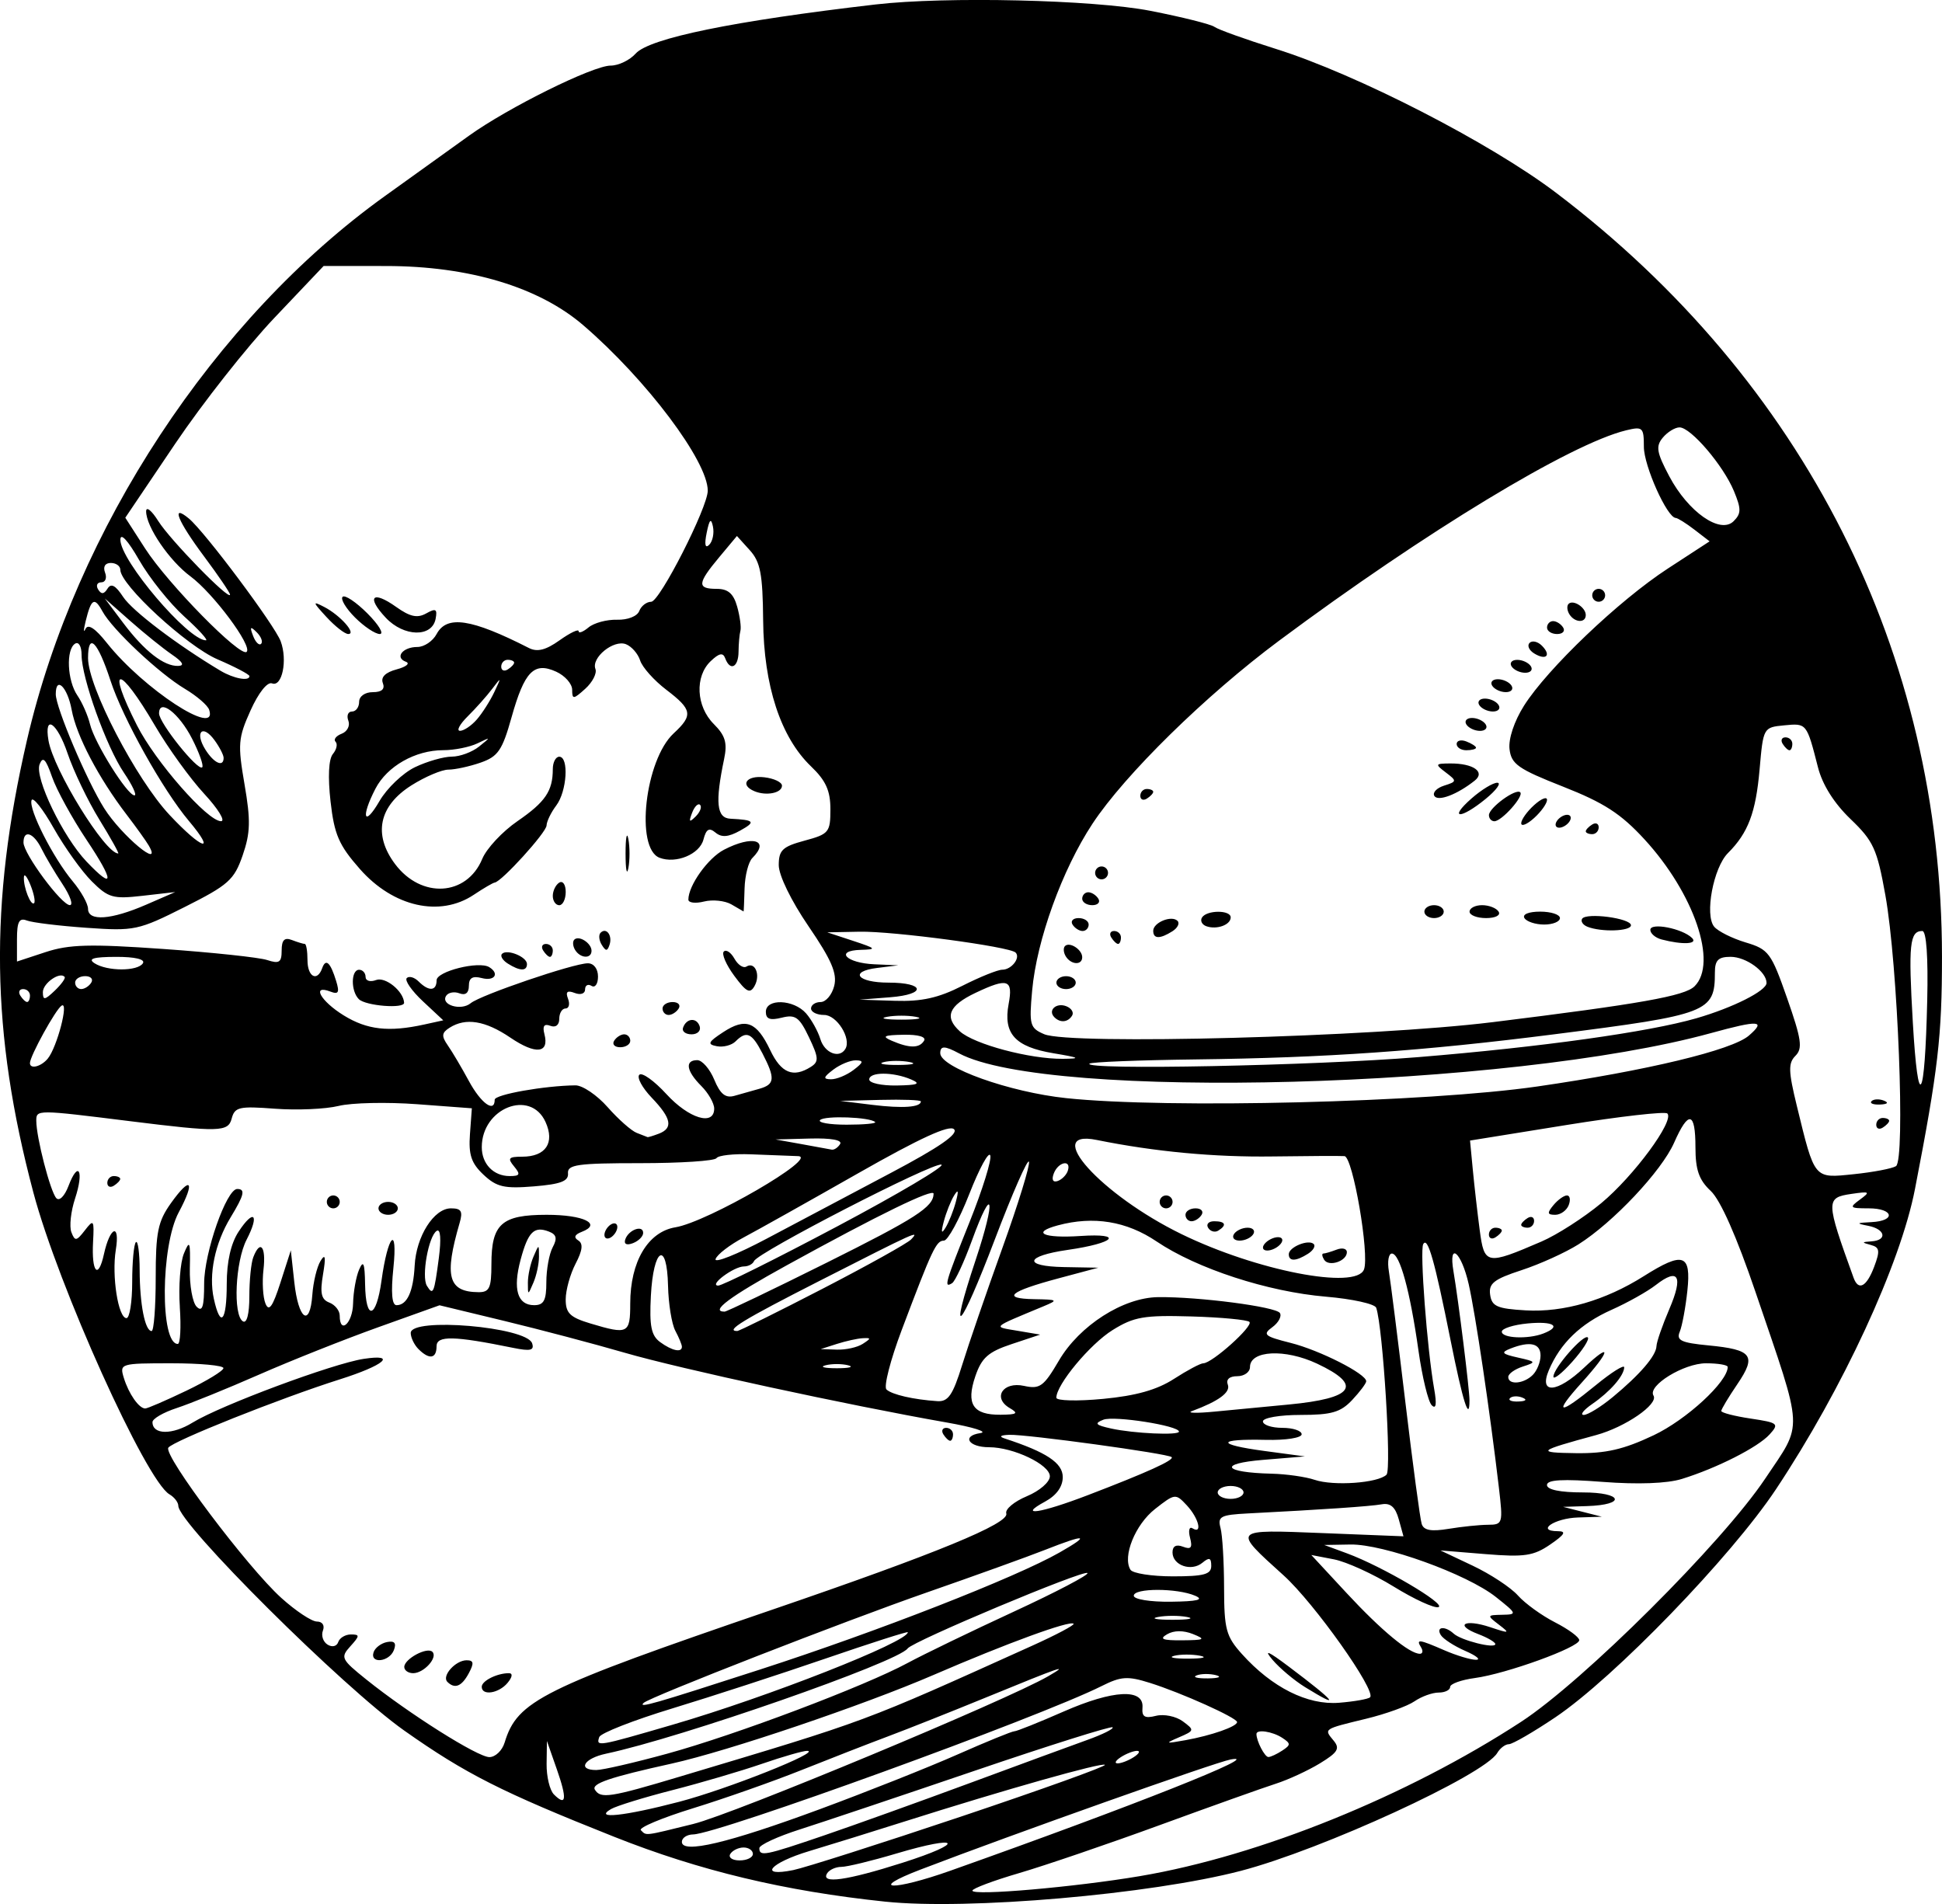 <?xml version="1.0" encoding="UTF-8"?>
<svg version="1.1" viewBox="0 0 300.81 294.92" xmlns="http://www.w3.org/2000/svg">
<g transform="translate(-560.29 -431.62)">
<path d="m697.41 726.17c-15.583-1.634-28.744-4.783-42-10.051-17.406-6.916-23.01-9.752-32.5-16.445-9.489-6.692-35-32.068-35-34.815 0-0.538-0.616-1.337-1.369-1.777-3.645-2.129-17.235-32.269-21.083-46.758-6.571-24.743-6.854-44.648-0.994-70.042 7.543-32.687 29.021-65.339 55.446-84.292 4.675-3.353 10.525-7.552 13-9.332 6.059-4.357 19.226-10.876 21.966-10.876 1.218 0 2.961-0.837 3.874-1.859 2.131-2.386 15.17-5.056 37.16-7.61 10.885-1.264 33.767-0.735 42.568 0.984 4.912 0.96 9.382 2.079 9.932 2.487 0.55 0.408 4.825 1.942 9.5 3.409 12.541 3.934 33.176 14.528 43.411 22.287 38.477 29.171 59.757 71.287 59.777 118.3 0 12.348-0.593 17.499-4.181 36-2.259 11.647-11.191 30.944-21.525 46.5-6.964 10.483-25.084 29.216-34.177 35.333-3.407 2.292-6.647 4.168-7.2 4.168-0.553 0-1.365 0.611-1.805 1.359-2.016 3.425-27.159 14.985-39.711 18.258-14.017 3.655-42.338 6.107-55.088 4.771zm39.5-3.963c18.505-3.129 41.35-12.381 59-23.895 9.642-6.29 31.174-27.742 37.803-37.662 5.927-8.87 6.036-6.753-1.487-28.867-2.937-8.634-5.444-14.294-6.954-15.702-1.813-1.691-2.362-3.258-2.362-6.75 0-5.556-1.069-5.786-3.307-0.713-1.934 4.384-9.416 12.334-14.814 15.742-2.015 1.272-5.985 3.072-8.823 4-4.275 1.398-5.108 2.051-4.858 3.806 0.257 1.801 1.083 2.163 5.519 2.419 5.848 0.338 12.321-1.537 18.266-5.29 6.131-3.87 7.373-3.459 6.766 2.239-0.278 2.612-0.811 5.478-1.183 6.367-0.559 1.336 0.212 1.703 4.438 2.109 6.815 0.655 7.499 1.571 4.484 6.008-1.368 2.013-2.487 3.881-2.487 4.152 0 0.27 2.046 0.799 4.546 1.173 4.272 0.641 4.449 0.788 2.944 2.452-1.804 1.994-8.178 5.228-13.606 6.904-2.278 0.704-6.81 0.871-12.25 0.453-6.215-0.478-8.634-0.342-8.634 0.484 0 0.726 2.043 1.147 5.559 1.147 6.199 0 6.773 1.921 0.632 2.118l-3.691 0.118 6 1.527-3.691 0.118c-3.661 0.117-6.589 2.112-3.118 2.125 1.363 5e-3 1.069 0.514-1.191 2.064-2.574 1.765-3.993 1.976-10 1.487l-7-0.571 5 2.365c2.75 1.301 5.9 3.377 7 4.613s3.688 3.109 5.75 4.162c2.062 1.053 3.75 2.295 3.75 2.76 0 1.112-11.308 5.211-16.18 5.865-2.101 0.282-3.82 0.903-3.82 1.381 0 0.478-0.8 0.868-1.778 0.868s-2.665 0.612-3.75 1.359-4.447 1.96-7.473 2.694c-6.683 1.622-6.575 1.549-5.053 3.383 1.024 1.233 0.667 1.829-2.107 3.523-1.837 1.121-4.915 2.543-6.84 3.159-1.925 0.616-10.025 3.505-18 6.42s-17.762 6.255-21.75 7.423c-3.987 1.168-7.25 2.392-7.25 2.719 0 0.836 15.844-0.539 26-2.256zm-29.346-0.852c28.269-10.026 48.932-18.228 43.346-17.205-2.349 0.43-33.677 11.551-48 17.039-8.389 3.214-4.347 3.359 4.654 0.167zm-7.456-1.216c9.87-3.144 8.997-4.392-0.991-1.417-3.808 1.134-7.635 2.062-8.506 2.062-0.871 0-1.861 0.45-2.201 1-1.046 1.692 3.019 1.12 11.698-1.645zm9.018-7.137c12.494-4.191 22.535-7.801 22.314-8.022-0.419-0.419-15.517 3.85-31.03 8.774-4.95 1.571-11.588 3.632-14.75 4.58-6.113 1.833-8.008 4.067-2.5 2.949 1.788-0.363 13.472-4.089 25.966-8.28zm-32.216 5.781c0-0.55-0.648-1-1.441-1-0.793 0-1.719 0.45-2.059 1-0.34 0.55 0.309 1 1.441 1s2.059-0.45 2.059-1zm11.062-2.882c4.641-1.585 14.738-5.212 22.438-8.06s15.94-5.874 18.311-6.724c2.371-0.85 4.128-1.728 3.905-1.951-0.223-0.223-9.813 2.798-21.311 6.713s-23.718 8.015-27.155 9.112c-3.438 1.097-6.25 2.398-6.25 2.893 0 1.333 0.838 1.168 10.062-1.983zm-0.747-4.032c7.252-2.678 16.857-6.493 21.346-8.478 4.489-1.984 8.464-3.608 8.832-3.608 0.369 0 3.809-1.377 7.644-3.061 7.679-3.37 12.458-3.607 12.208-0.605-0.119 1.425 0.347 1.708 2.088 1.272 1.233-0.309 3.102 0.072 4.153 0.847 1.847 1.362 1.827 1.446-0.588 2.483-2.23 0.958-2.122 1.006 1 0.442 4.057-0.733 8-2.116 8-2.806 0-0.659-8.636-4.54-13.5-6.067-3.465-1.087-4.468-1.021-7.5 0.5-9.603 4.816-59.434 22.913-63.25 22.969-0.963 0.014-1.75 0.534-1.75 1.154 0 1.883 7.139 0.194 21.316-5.042zm-19.521 2.26c6.178-1.525 48.509-19.143 54.919-22.857 3.444-1.996 2.259-1.591-9.713 3.316-5.225 2.142-11.975 4.822-15 5.956-3.025 1.134-9.1 3.5-13.5 5.258s-11.946 4.414-16.77 5.903c-4.823 1.489-8.461 3.016-8.083 3.394 0.887 0.887 0.394 0.945 8.148-0.968zm-2.233-3.42c7.456-1.949 22.236-7.829 19.845-7.895-0.601-0.017-3.751 0.887-7 2.007s-9.499 2.957-13.89 4.081c-4.391 1.124-8.666 2.443-9.5 2.932-2.737 1.604 2.063 1.092 10.545-1.125zm-18.944-5.079-1.522-4.346-0.048 3.55c-0.026 1.952 0.485 4.082 1.136 4.733 1.92 1.92 2.056 0.692 0.435-3.937zm19.003 1.194c29.565-8.857 28.06-8.298 54.642-20.296 3.72-1.679 6.606-3.209 6.414-3.401-0.556-0.556-10.302 3.005-21.677 7.921-10.854 4.691-31.936 11.828-40.571 13.736-9.581 2.117-12.483 3.103-11.9 4.046 0.888 1.437 2.346 1.213 13.092-2.006zm-1.889-3.572c10.55-2.892 30.563-10.442 37.248-14.053 2.486-1.342 9.876-4.916 16.423-7.941 6.547-3.025 11.685-5.719 11.418-5.986-0.552-0.552-27.037 10.559-27.849 11.682-1.538 2.127-35.082 13.829-46.722 16.299-3.42 0.726-4.49 2.531-1.5 2.53 0.963-4e-4 5.904-1.139 10.982-2.531zm72.268 0.532c0.825-0.533 1.05-0.969 0.5-0.969s-1.675 0.436-2.5 0.969-1.05 0.969-0.5 0.969 1.675-0.436 2.5-0.969zm-97.455-2.25c1.961-6.491 5.73-8.363 41.455-20.588 25.424-8.7 36.766-13.364 36.252-14.904-0.215-0.645 1.215-1.844 3.178-2.664 1.986-0.83 3.569-2.202 3.569-3.093 0-1.802-5.641-4.5-9.409-4.5-3.213 0-4.302-1.757-1.356-2.188 1.246-0.182-1.11-0.924-5.235-1.648-15.225-2.672-41.343-8.328-49.795-10.783-4.788-1.391-13.213-3.617-18.722-4.948l-10.017-2.42-9.483 3.396c-5.216 1.868-13.533 5.174-18.483 7.348-4.95 2.174-10.688 4.502-12.75 5.175-2.062 0.673-3.75 1.652-3.75 2.177 0 1.979 3.068 2.013 6.225 0.068 4.327-2.665 21.729-9.144 26.503-9.866 5.274-0.798 3.165 1.003-3.728 3.183-9.152 2.895-25.93 9.584-26.548 10.584-0.756 1.224 12.262 18.528 17.497 23.257 2.231 2.016 4.716 3.665 5.522 3.665 0.845 0 1.238 0.592 0.929 1.399-0.295 0.769 0.03 1.749 0.722 2.177 0.716 0.442 1.428 0.27 1.651-0.399 0.216-0.647 1.1-1.177 1.964-1.177 1.398 0 1.388 0.203-0.085 1.831-1.565 1.729-1.428 2.015 2.44 5.123 6.627 5.325 17.272 12.041 19.09 12.044 0.925 1e-3 1.988-1.01 2.362-2.248zm-3.545-8.643c0-0.921 2.367-2.107 4.204-2.107 0.63 0 0.55 0.592-0.204 1.5-1.359 1.637-4 2.038-4 0.607zm-5.325-0.765c-0.911-0.911 1.259-3.342 2.982-3.342 1.103 0 1.178 0.439 0.342 2-1.102 2.059-2.175 2.492-3.325 1.342zm-6.675-2.307c0-1.25 3.547-3.155 4.36-2.342 0.874 0.874-1.32 3.307-2.982 3.307-0.758 0-1.378-0.434-1.378-0.965zm-4.75-2.285c0.229-0.688 1.165-1.395 2.08-1.573 1.16-0.225 1.481 0.153 1.06 1.25-0.709 1.849-3.752 2.161-3.14 0.323zm88.25-33.75c-0.34-0.55-0.141-1 0.441-1s1.059 0.45 1.059 1-0.198 1-0.441 1-0.719-0.45-1.059-1zm-81.3-13.2c-0.66-0.66-1.2-1.785-1.2-2.5 0-2.477 17.956-0.947 18.803 1.602 0.366 1.102-0.258 1.254-2.919 0.711-9.2-1.879-11.884-1.935-11.884-0.248 0 1.932-1.128 2.108-2.8 0.436zm133.8 62.185c1.333-0.875 1.333-1.094 0-1.969-1.517-0.996-4-1.367-4-0.597 0 1.107 1.288 3.58 1.857 3.567 0.354-8e-3 1.318-0.458 2.143-1zm-94.437-4.003c14.745-4.295 36.437-12.823 36.437-14.325 0-0.167-5.737 1.669-12.75 4.079s-17.684 5.883-23.714 7.717c-6.03 1.834-11.13 3.833-11.333 4.441-0.508 1.523-0.327 1.493 11.361-1.912zm13.641-8.581c18.14-5.872 39.513-14.226 46.295-18.095 4.891-2.79 4.139-2.922-2.265-0.399-2.661 1.049-10.891 4.013-18.287 6.588-12.624 4.393-42.948 16.216-43.865 17.103-0.906 0.876 1.464 0.196 18.121-5.196zm94.398 4.33c0.994-0.994-8.644-14.583-13.378-18.863-8.01-7.242-8.114-7.129 6.042-6.567l12.506 0.497-0.732-2.648c-0.52-1.882-1.283-2.55-2.636-2.308-1.77 0.317-9.183 0.823-20.706 1.413-4.261 0.218-4.741 0.471-4.264 2.246 0.296 1.1 0.544 5.255 0.551 9.234 0.012 6.473 0.303 7.557 2.764 10.297 4.65 5.178 10.159 7.942 15.049 7.549 2.365-0.19 4.526-0.572 4.803-0.849zm-10.103-1.591c-1.65-1.019-3.9-2.911-5-4.203-1.429-1.679-0.714-1.383 2.5 1.035 7.319 5.506 8.303 6.753 2.5 3.169zm-13.769-1.832c-0.973-0.254-2.323-0.237-3 0.037-0.677 0.274 0.119 0.481 1.769 0.461 1.65-0.02 2.204-0.244 1.231-0.498zm-2.493-3.014c-1.244-0.239-3.044-0.23-4 0.02-0.956 0.25 0.062 0.446 2.262 0.435s2.982-0.216 1.738-0.455zm41.132-0.733c-1.722-0.749-3.436-1.857-3.809-2.461-0.807-1.306 0.633-1.471 1.989-0.228 1.15 1.054 6.45 2.388 6.45 1.623 0-0.299-1.187-0.995-2.639-1.547-3.77-1.433-2.122-2.398 1.838-1.077 3.014 1.006 3.132 0.973 1.36-0.384-1.881-1.44-1.865-1.488 0.5-1.533 2.36-0.045 2.328-0.137-0.965-2.75-4.477-3.553-17.416-8.222-22.538-8.133l-4.056 0.07 3.549 1.308c5.432 2.001 15.441 7.888 14.146 8.32-0.632 0.211-3.747-1.217-6.922-3.173-3.175-1.956-7.348-3.859-9.273-4.229l-3.5-0.673 5.475 5.904c5.35 5.769 9.71 9.384 11.334 9.397 0.445 4e-3 0.531-0.443 0.191-0.993-0.82-1.327-0.345-1.267 3.635 0.461 1.851 0.803 4.04 1.461 4.865 1.461s0.091-0.613-1.63-1.362zm-42.208-2.623c-1.474-0.591-2.952-0.579-4 0.033-1.267 0.74-0.712 0.962 2.338 0.937 3.498-0.029 3.707-0.15 1.662-0.97zm-0.912-2.642c-1.238-0.238-3.263-0.238-4.5 0-1.238 0.238-0.225 0.433 2.25 0.433s3.487-0.195 2.25-0.433zm1.25-3.294c-2.804-1.205-9.5-1.205-9.5 0 0 0.559 2.537 0.969 5.75 0.93 4.137-0.051 5.189-0.311 3.75-0.93zm2.5-4.622c0-1.262-0.305-1.369-1.373-0.483-1.709 1.419-4.627 0.404-4.627-1.609 0-0.972 0.57-1.281 1.621-0.878 1.246 0.478 1.499 0.156 1.093-1.394-0.29-1.109-0.119-1.764 0.379-1.456 1.597 0.987 0.969-1.574-0.871-3.549-1.744-1.872-1.836-1.862-4.923 0.554-3.071 2.403-5.081 7.363-3.814 9.413 0.348 0.563 3.307 1.024 6.574 1.024 4.814 0 5.941-0.308 5.941-1.622zm42.865-6.367c2.29-0.011 2.344-0.193 1.689-5.761-1.389-11.802-3.629-26.903-4.674-31.5-1.137-5.003-3.165-6.72-2.362-2 0.782 4.596 2.482 18.291 2.482 19.989 0 3.465-1.028 0.199-2.926-9.291-2.474-12.375-3.544-16.14-4.237-14.908-0.558 0.99 0.596 16.265 1.697 22.46 0.415 2.339 0.289 3.168-0.381 2.5-0.551-0.55-1.479-4.375-2.06-8.5-1.301-9.223-2.885-15-4.115-15-0.51 0-0.72 1.238-0.465 2.75 0.255 1.512 1.403 10.625 2.552 20.25s2.287 18.12 2.53 18.878c0.32 1 1.464 1.209 4.173 0.761 2.053-0.339 4.797-0.622 6.098-0.628zm-62.036-4.566c9.262-3.547 13.485-5.464 13.033-5.916-0.54-0.54-22.452-3.547-25.147-3.451-1.377 0.049-1.647 0.264-0.716 0.568 6.461 2.106 9 3.791 9 5.973 0 1.498-0.971 2.843-2.75 3.808-4.342 2.356-0.728 1.816 6.579-0.983zm24.171-0.445c0-0.55-0.9-1-2-1s-2 0.45-2 1 0.9 1 2 1 2-0.45 2-1zm22.151-2.751c0.804-0.804-0.554-22.773-1.597-25.845-0.205-0.603-3.708-1.378-7.785-1.722-9.016-0.762-19.991-4.341-26.234-8.554-4.656-3.143-9.764-3.977-15.284-2.498-4.202 1.126-2.273 2.036 3.5 1.651 6.78-0.452 5.361 1.093-1.977 2.152-6.643 0.959-6.99 2.547-0.582 2.663l5.309 0.097-6.18 1.653c-7.612 2.037-8.883 3.132-3.737 3.221 3.67 0.063 3.759 0.133 1.417 1.109-8.17 3.405-7.882 3.131-4 3.788l3.5 0.592-4.423 1.471c-3.621 1.204-4.64 2.106-5.619 4.971-1.479 4.328-0.375 6.011 3.915 5.97 2.56-0.025 2.818-0.211 1.419-1.026-2.724-1.588-1.072-4.164 2.21-3.443 2.447 0.537 3.038 0.108 5.4-3.922 3.183-5.431 9.948-9.759 15.358-9.825 6.284-0.076 18.271 1.487 18.873 2.461 0.312 0.505-0.218 1.494-1.179 2.196-1.55 1.134-1.23 1.408 2.843 2.433 4.509 1.135 11.704 4.787 11.704 5.94 0 0.323-0.978 1.628-2.174 2.901-1.79 1.906-3.203 2.314-8 2.314-3.217 0-5.826 0.448-5.826 1 0 0.55 1.35 1 3 1s3 0.448 3 0.995c0 0.556-2.444 0.939-5.534 0.868-7.66-0.177-7.788 0.702-0.249 1.717l6.284 0.845-6.5 0.538c-7.008 0.58-6.149 1.958 1.332 2.137 2.292 0.055 5.293 0.482 6.668 0.949 2.94 0.999 9.847 0.504 11.151-0.8zm41.363-6.096c5.106-2.416 11.486-8.296 11.486-10.587 0-0.312-1.514-0.567-3.365-0.567-3.442 0-9.082 3.467-8.135 5 0.818 1.323-4.363 4.89-8.885 6.118-9.114 2.475-9.387 2.72-3.115 2.802 4.629 0.06 7.374-0.572 12.014-2.767zm-73.514-0.571c0-0.919-10.049-2.5-11.715-1.842-1.447 0.571-1.217 0.829 1.215 1.364 3.494 0.768 10.5 1.087 10.5 0.479zm17-4.196c10.125-0.961 11.525-2.98 4.392-6.333-4.968-2.335-10.392-2.061-10.392 0.525 0 0.781-0.886 1.421-1.969 1.421-1.214 0-1.776 0.503-1.465 1.312 0.455 1.185-1.4 2.551-5.566 4.099-0.825 0.306 0.75 0.34 3.5 0.075 2.75-0.265 7.925-0.76 11.5-1.099zm50.173-1.137c4.24-3.505 6.751-6.431 6.793-7.917 0.018-0.642 0.912-3.216 1.985-5.721 2.194-5.119 1.435-6.482-2.084-3.742-1.302 1.014-4.393 2.747-6.867 3.85-4.794 2.139-7.936 5.168-9.712 9.362-1.585 3.745 1.295 3.531 5.462-0.405 4.364-4.123 4.133-2.661-0.366 2.319-4.497 4.977-3.6 5.133 2.198 0.382 2.43-1.991 4.404-3.229 4.386-2.75-0.048 1.319-2.18 3.764-4.941 5.666-1.36 0.937-1.957 1.704-1.327 1.704 0.63 0 2.643-1.238 4.473-2.75zm-9.173-3.179c0-1.325 4.712-6.689 5.332-6.071 0.276 0.275-0.81 1.97-2.415 3.766-1.605 1.796-2.917 2.833-2.917 2.305zm-211.76 2.18c3.155-1.513 5.743-3.089 5.75-3.502 7e-3 -0.412-3.617-0.75-8.054-0.75-7.904 0-8.053 0.046-7.378 2.25 0.761 2.482 2.344 4.749 3.317 4.752 0.345 8.1e-4 3.209-1.237 6.364-2.75zm120.18-4.002c0.979-3.163 3.782-11.313 6.229-18.111 2.446-6.799 4.299-12.809 4.116-13.357-0.183-0.548-2.566 4.877-5.296 12.055-5.381 14.145-7.292 16.159-2.944 3.102 3.152-9.465 2.674-11.921-0.582-2.99-1.226 3.362-2.614 6.351-3.084 6.642-1.325 0.819-1.104 0.046 2.738-9.553 1.976-4.938 3.405-9.541 3.176-10.23-0.23-0.689-1.693 1.998-3.251 5.971-1.559 3.973-3.328 7.223-3.932 7.223-1.192 0-1.79 1.267-6.551 13.885-1.74 4.612-2.797 8.736-2.349 9.165 0.833 0.798 4.191 1.57 7.882 1.813 1.681 0.111 2.4-0.937 3.848-5.614zm32.813 2.162c2.051-1.327 4.093-2.412 4.538-2.412 1.351 0 7.776-5.761 7.145-6.407-0.324-0.331-4.374-0.713-9-0.848-7.343-0.214-8.892 0.054-12.195 2.107-3.495 2.173-8.717 8.452-8.717 10.481 0 0.478 3.263 0.559 7.25 0.18 5.105-0.485 8.353-1.403 10.979-3.102zm53.959 2.905c-0.722-0.289-1.584-0.253-1.917 0.079-0.332 0.332 0.258 0.569 1.312 0.525 1.165-0.048 1.402-0.285 0.604-0.604zm1.613-3.517c0.66-0.66 1.2-2.01 1.2-3 0-1.9-1.63-2.276-4.668-1.077-1.521 0.6-1.323 0.836 1.168 1.392 2.835 0.632 2.876 0.709 0.75 1.394-1.238 0.399-2.25 1.123-2.25 1.608 0 1.283 2.401 1.083 3.8-0.317zm-106.05-1.489c-0.963-0.252-2.538-0.252-3.5 0-0.963 0.252-0.175 0.457 1.75 0.457s2.712-0.206 1.75-0.457zm-25.75-2.876c0-0.311-0.458-1.421-1.017-2.466-0.559-1.045-1.069-4.184-1.131-6.974-0.16-7.113-2.271-5.876-2.658 1.557-0.244 4.693 0.05 6.153 1.441 7.171 1.837 1.343 3.365 1.667 3.365 0.712zm28-0.434c1.333-0.862 1.333-0.96 0-0.885-0.825 0.046-2.625 0.445-4 0.885l-2.5 0.801 2.5 0.084c1.375 0.046 3.175-0.352 4-0.885zm-105.77-5.75c-0.218-3.163 0.067-6.875 0.632-8.25 0.898-2.184 1.014-1.895 0.919 2.287-0.06 2.633 0.414 5.31 1.054 5.95 0.885 0.885 1.163 0.022 1.163-3.601 0-4.759 3.457-14.635 5.123-14.635 1.299 0 1.085 0.92-1.015 4.382-2.442 4.024-3.438 8.841-2.608 12.618 1.024 4.66 2 3.539 2-2.298 0-3.444 0.639-6.267 1.83-8.084 2.372-3.618 3.285-2.708 1.244 1.239-1.751 3.386-2.128 11.682-0.574 12.643 0.61 0.377 1-1.129 1-3.859 0-2.462 0.273-5.189 0.607-6.059 1.076-2.804 2.003-1.684 1.583 1.913-0.224 1.922-0.086 4.285 0.307 5.25 0.538 1.321 1.112 0.519 2.322-3.245l1.607-5 0.537 4.922c0.636 5.832 2.428 7.097 2.794 1.973 0.142-1.98 0.713-4.341 1.271-5.248 0.743-1.209 0.845-0.651 0.383 2.091-0.49 2.909-0.273 3.877 0.979 4.357 0.885 0.34 1.609 1.244 1.609 2.011 0 2.996 2.004 1.198 2.07-1.857 0.039-1.788 0.457-4.15 0.93-5.25 0.666-1.549 0.875-1.042 0.93 2.25 0.095 5.743 1.726 5.392 2.542-0.548 0.982-7.137 2.546-8.781 1.839-1.933-0.393 3.804-0.228 5.731 0.489 5.731 1.639 0 2.603-2.103 2.81-6.129 0.233-4.535 2.98-8.871 5.62-8.871 1.603 0 1.871 0.448 1.346 2.25-2.425 8.321-1.777 10.699 2.922 10.735 1.696 0.013 2-0.646 2-4.331 0-6.247 1.574-7.654 8.563-7.654 5.736 0 8.629 1.413 5.416 2.646-1.089 0.418-1.27 0.865-0.533 1.321 0.792 0.489 0.673 1.534-0.41 3.611-0.838 1.607-1.527 4.089-1.53 5.514-5e-3 2.144 0.661 2.792 3.86 3.75 5.804 1.739 6.134 1.573 6.136-3.092 2e-3 -6.494 2.739-11.113 6.998-11.815 4.98-0.82 22.339-10.891 19-11.023-1.375-0.054-4.673-0.182-7.328-0.283-2.656-0.101-5.045 0.166-5.309 0.594-0.264 0.428-5.579 0.778-11.811 0.778-9.705 0-11.31 0.226-11.191 1.576 0.107 1.209-1.12 1.679-5.276 2.019-4.599 0.376-5.776 0.104-7.81-1.806-1.894-1.779-2.333-3.09-2.101-6.269l0.294-4.019-8.484-0.633c-4.666-0.348-10.136-0.228-12.154 0.267-2.019 0.495-6.454 0.689-9.856 0.432-5.571-0.422-6.238-0.268-6.713 1.548-0.54 2.063-1.963 2.097-15.76 0.379-14.439-1.799-14.5-1.799-14.5-0.064 0 2.577 2.166 10.955 3.099 11.985 0.469 0.518 1.288-0.3 1.892-1.889 1.539-4.047 2.432-2.335 1.018 1.95-0.655 1.984-0.912 4.334-0.572 5.221 0.548 1.429 0.786 1.395 2.088-0.291 1.365-1.768 1.456-1.639 1.27 1.811-0.253 4.716 0.804 5.887 1.687 1.868 0.945-4.301 2.52-4.868 1.837-0.661-0.654 4.032 0.37 10.578 1.655 10.578 0.486 0 0.883-2.518 0.883-5.595 0-3.077 0.257-5.852 0.571-6.167 0.314-0.314 0.578 1.641 0.585 4.345 0.015 5.281 0.828 9.417 1.853 9.417 0.348 0 0.633-3.712 0.633-8.25 0-7.067 0.338-8.724 2.359-11.558 3.087-4.329 3.82-3.452 1.2 1.435-2.794 5.214-2.897 20.372-0.139 20.372 0.389 0 0.528-2.587 0.311-5.75zm68.998-10.437c0.498-1.495 2.771-2.318 2.771-1.004 0 0.537-0.713 1.25-1.584 1.584-0.974 0.374-1.431 0.15-1.188-0.581zm-3.229-0.695c0-0.55 0.45-1.278 1-1.618 0.55-0.34 1-0.168 1 0.382s-0.45 1.278-1 1.618c-0.55 0.34-1 0.168-1-0.382zm-35-4.118c0-0.55 0.675-1 1.5-1s1.5 0.45 1.5 1-0.675 1-1.5 1-1.5-0.45-1.5-1zm-8-1c0-0.55 0.45-1 1-1s1 0.45 1 1-0.45 1-1 1-1-0.45-1-1zm-34-2.941c0-0.582 0.45-1.059 1-1.059s1 0.198 1 0.441-0.45 0.719-1 1.059c-0.55 0.34-1 0.141-1-0.441zm222.42 23.334c2.911-1.117 1.624-1.95-2.418-1.564-2.2 0.21-4 0.784-4 1.276 0 1.018 4.043 1.199 6.418 0.288zm-111.6-6.953c6.976-3.608 13.134-7.039 13.684-7.625 1.392-1.482 0.89-1.255-14.25 6.453-11.767 5.991-14.623 7.732-12.684 7.732 0.311 0 6.274-2.952 13.25-6.56zm0.499-3.967c13.958-6.957 16.629-8.678 16.67-10.738 0.018-0.907-8.572 3.28-22.735 11.079-8.861 4.88-11.955 7.185-9.643 7.185 0.334 0 7.402-3.387 15.707-7.527zm-43.315 2.961c0-1.961 0.442-4.391 0.982-5.4 0.739-1.38 0.593-1.984-0.59-2.438-2.296-0.881-3.213 0.028-4.374 4.338-1.235 4.587-0.502 7.065 2.09 7.065 1.503 0 1.893-0.734 1.893-3.566zm-2.859 0.066c0-1.1 0.387-2.9 0.859-4 0.859-2 0.859-2 0.859 0 0 1.1-0.387 2.9-0.859 4-0.859 2-0.859 2-0.859 0zm-13.794-3.802c0.385-2.936 0.26-4.574-0.32-4.215-1.273 0.787-2.404 7.098-1.526 8.518 0.965 1.561 1.128 1.179 1.846-4.303zm61.688-4.89c9.523-5.055 16.795-9.365 16.16-9.577-1.257-0.419-28.483 13.598-29.028 14.944-0.183 0.453-0.885 0.824-1.559 0.824-1.554 0-5.495 2.925-3.998 2.968 0.61 0.018 8.902-4.104 18.425-9.16zm160.64 6.244c0.938-2.486 0.855-3.016-0.531-3.384-1.434-0.381-1.421-0.452 0.107-0.553 2.517-0.167 2.158-1.898-0.5-2.41-1.929-0.372-1.858-0.453 0.5-0.57 3.854-0.191 3.452-2.136-0.441-2.136-2.923 0-3.036-0.113-1.346-1.349 1.667-1.219 1.54-1.305-1.309-0.886-4.003 0.588-3.992 1.029 0.331 12.986 0.753 2.084 2.015 1.413 3.189-1.697zm-79.025 0.419c0.883-2.301-1.725-17.458-3.022-17.56-0.62-0.049-5.628-0.025-11.128 0.052-9.033 0.127-18.26-0.739-27.25-2.556-8.561-1.731 0.661 8.505 13.144 14.59 11.634 5.671 27.035 8.655 28.255 5.475zm-6.176-1.515c-0.325-0.526-0.376-0.956-0.114-0.956 0.262 0 1.189-0.273 2.059-0.607 0.87-0.334 1.582-0.157 1.582 0.393 0 1.399-2.809 2.331-3.527 1.17zm-5.473-0.849c0-1.109 3.076-2.364 3.864-1.576 0.318 0.318-0.084 0.997-0.893 1.508-1.87 1.183-2.971 1.208-2.971 0.068zm-4-1.031c0-0.474 0.675-1.121 1.5-1.437 0.825-0.317 1.5-0.188 1.5 0.286 0 0.474-0.675 1.121-1.5 1.437-0.825 0.317-1.5 0.188-1.5-0.286zm-4.5-2.076c0.34-0.55 1.293-1 2.118-1s1.222 0.45 0.882 1c-0.34 0.55-1.293 1-2.118 1s-1.222-0.45-0.882-1zm-3.99-0.984c-0.345-0.559 0.073-1.016 0.931-1.016 1.756 0 2.015 0.6 0.628 1.457-0.512 0.316-1.214 0.118-1.559-0.441zm-3.51-2.016c0-0.55 0.702-1 1.559-1 0.857 0 1.281 0.45 0.941 1s-1.042 1-1.559 1c-0.518 0-0.941-0.45-0.941-1zm-4-2c0-0.55 0.45-1 1-1s1 0.45 1 1-0.45 1-1 1-1-0.45-1-1zm-41.655-4.477c7.512-3.971 10.525-6.053 9.804-6.774-0.721-0.721-5.283 1.373-14.845 6.814-7.592 4.32-15.573 8.793-17.736 9.94-2.162 1.147-4.122 2.655-4.354 3.352-0.232 0.697 3.337-0.728 7.931-3.166s13.234-7.013 19.198-10.166zm100.81 10.613c2.389-1.03 6.545-3.699 9.237-5.932 5.032-4.174 11.373-12.771 10.248-13.895-0.348-0.348-7.367 0.453-15.599 1.779l-14.966 2.412 0.428 4.5c0.236 2.475 0.715 6.674 1.066 9.332 0.718 5.439 1.021 5.496 9.585 1.804zm-8.157-1.077c0-0.582 0.45-1.059 1-1.059s1 0.198 1 0.441-0.45 0.719-1 1.059c-0.55 0.34-1 0.141-1-0.441zm5-1.5c0-0.243 0.45-0.719 1-1.059 0.55-0.34 1-0.141 1 0.441s-0.45 1.059-1 1.059-1-0.198-1-0.441zm5-3.059c0.685-0.825 1.626-1.5 2.091-1.5 0.465 0 0.587 0.675 0.271 1.5-0.317 0.825-1.258 1.5-2.091 1.5-1.234 0-1.284-0.279-0.271-1.5zm-92.573-0.5c0.465-1.738 0.386-2.042-0.258-1-0.51 0.825-1.228 2.625-1.595 4-0.465 1.738-0.386 2.042 0.258 1 0.51-0.825 1.228-2.625 1.595-4zm17.344-4.812c0.6-1.8-1.467-1.422-2.164 0.396-0.374 0.974-0.15 1.431 0.581 1.188 0.653-0.218 1.366-0.93 1.584-1.584zm-85.771-0.688c-1.05-1.265-0.854-1.5 1.255-1.5 3.653 0 5.092-2.145 3.614-5.388-2.337-5.13-9.869-2.146-9.869 3.911 0 2.599 1.813 4.478 4.322 4.478 1.595 0 1.711-0.255 0.678-1.5zm214.05-0.031c1.479-0.914 0.298-31.184-1.637-41.969-1.287-7.173-1.846-8.393-5.4-11.802-2.542-2.438-4.35-5.308-5.038-8-1.756-6.866-1.742-6.847-5.218-6.512-3.242 0.312-3.26 0.344-3.826 6.814-0.588 6.714-1.768 9.837-4.901 12.97-2.261 2.261-3.635 9.596-2.136 11.403 0.595 0.717 2.79 1.815 4.878 2.441 3.569 1.069 3.955 1.589 6.432 8.67 2.215 6.332 2.42 7.748 1.283 8.885-1.137 1.137-1.104 2.372 0.206 7.742 2.8 11.478 2.603 11.241 8.821 10.6 2.989-0.308 5.93-0.867 6.536-1.242zm-3.051-6.41c0-0.582 0.45-1.059 1-1.059s1 0.198 1 0.441-0.45 0.719-1 1.059c-0.55 0.34-1 0.141-1-0.441zm-0.729-3.663c0.332-0.332 1.195-0.368 1.917-0.079 0.798 0.319 0.561 0.556-0.604 0.604-1.054 0.043-1.645-0.193-1.312-0.525zm-13.77-55.35c-0.34-0.55-0.141-1 0.441-1 0.582 0 1.059 0.45 1.059 1s-0.199 1-0.441 1-0.719-0.45-1.059-1zm-146 62c0.386-0.625-1.374-0.947-4.691-0.858l-5.309 0.142 4 0.716c2.2 0.394 4.311 0.78 4.691 0.858 0.38 0.078 0.969-0.308 1.309-0.858zm-28.082-1.607c2.262-0.868 1.964-2.384-1.095-5.578-1.472-1.537-2.336-3.135-1.92-3.551 0.416-0.416 2.302 0.929 4.191 2.99 3.482 3.799 7.407 4.99 7.407 2.247 0-0.825-0.9-2.4-2-3.5-2.326-2.326-2.586-4-0.621-4 0.758 0 1.943 1.361 2.632 3.026 0.927 2.237 1.74 2.889 3.121 2.5 1.028-0.289 2.768-0.781 3.868-1.093 2.4-0.681 2.48-1.603 0.474-5.482-1.649-3.188-2.47-3.554-4.168-1.857-0.602 0.602-1.907 0.937-2.9 0.746-1.519-0.293-1.364-0.638 0.975-2.17 3.504-2.296 5.183-1.653 7.306 2.799 1.688 3.54 3.546 4.302 6.277 2.575 1.27-0.803 1.233-1.409-0.282-4.585-1.492-3.13-2.103-3.57-4.213-3.04-1.813 0.455-2.468 0.216-2.468-0.9 0-2.109 4.312-1.949 6.227 0.231 0.845 0.963 1.845 2.763 2.222 4 0.66 2.165 2.959 3.055 3.874 1.5 0.949-1.612-1.332-5.25-3.291-5.25-1.118 0-2.032-0.45-2.032-1s0.666-1 1.481-1c0.815 0 1.763-1.124 2.108-2.498 0.485-1.931-0.419-4.03-3.983-9.25-2.691-3.942-4.609-7.881-4.608-9.464 2e-3 -2.317 0.585-2.868 4.002-3.788 3.77-1.015 4-1.294 4-4.851 0-2.888-0.704-4.449-2.997-6.646-4.711-4.513-7.33-12.503-7.423-22.647-0.066-7.155-0.423-9.023-2.07-10.844l-1.99-2.199-2.76 3.306c-3.38 4.049-3.443 4.882-0.368 4.882 1.755 0 2.597 0.732 3.164 2.75 0.425 1.512 0.651 3.2 0.503 3.75-0.148 0.55-0.278 2.013-0.289 3.25-0.021 2.421-1.309 3.044-2.067 1-0.342-0.922-0.933-0.803-2.25 0.452-2.483 2.366-2.255 6.996 0.479 9.73 1.792 1.792 2.128 2.924 1.605 5.417-1.414 6.749-1.165 9.145 0.962 9.253 3.77 0.192 3.996 0.471 1.503 1.851-1.813 1.004-2.854 1.086-3.801 0.3-0.991-0.823-1.44-0.561-1.872 1.093-0.593 2.267-4.258 3.779-6.798 2.804-3.801-1.459-2.246-15.155 2.187-19.265 3.04-2.819 2.893-3.681-1.152-6.766-1.888-1.44-3.705-3.477-4.038-4.526-0.333-1.05-1.329-2.186-2.212-2.525-1.909-0.733-5.383 2.096-4.715 3.839 0.257 0.671-0.448 2.048-1.567 3.061-1.839 1.664-2.035 1.68-2.035 0.165 0-0.922-1.112-2.183-2.47-2.802-3.449-1.571-4.92-0.064-6.929 7.097-1.424 5.076-2.087 6.046-4.776 6.983-1.717 0.599-3.964 1.088-4.993 1.088s-3.606 1.096-5.728 2.435c-5.046 3.186-5.968 7.616-2.537 12.19 4.059 5.41 11.107 4.991 13.508-0.804 0.665-1.606 3.116-4.232 5.447-5.835 4.327-2.977 5.479-4.673 5.479-8.067 0-1.055 0.45-1.918 1-1.918 1.524 0 1.192 5.364-0.468 7.559-0.807 1.068-1.482 2.459-1.5 3.091-0.03 1.085-6.96 8.716-8.032 8.843-0.275 0.033-1.73 0.882-3.234 1.888-5.258 3.517-12.482 1.884-17.653-3.99-3.251-3.693-3.961-5.328-4.541-10.461-0.43-3.803-0.295-6.558 0.361-7.349 0.577-0.696 0.764-1.55 0.415-1.899-0.349-0.349 0.076-0.907 0.946-1.241 0.869-0.333 1.335-1.244 1.036-2.023-0.299-0.779-0.046-1.417 0.563-1.417 0.609 0 1.107-0.675 1.107-1.5 0-0.859 0.901-1.5 2.107-1.5 1.401 0 1.926-0.472 1.567-1.408-0.352-0.916 0.397-1.658 2.143-2.123 1.476-0.393 2.118-0.923 1.427-1.177-1.775-0.653-0.502-2.291 1.78-2.291 1.048 0 2.388-0.9 2.976-2 1.585-2.961 5.365-2.39 14.295 2.158 1.296 0.66 2.616 0.329 4.75-1.19 1.625-1.157 2.955-1.794 2.955-1.414s0.691 0.117 1.535-0.583c0.844-0.701 2.833-1.237 4.42-1.192 1.642 0.047 3.121-0.534 3.434-1.349 0.302-0.787 1.134-1.431 1.848-1.431 1.319 0 8.764-14.619 8.764-17.21 0-4.579-9.489-17.192-19.267-25.61-6.883-5.926-17.694-9.178-30.535-9.187l-9.698-6e-3 -7.639 8.048c-4.202 4.426-11.114 13.2-15.361 19.496l-7.721 11.448 3.064 4.76c3.533 5.487 14.798 16.951 15.736 16.014 0.908-0.908-5.186-9.087-8.713-11.694-3.263-2.413-6.859-7.686-6.859-10.06 0-0.825 0.846-0.15 1.879 1.5 1.834 2.928 11.113 12.437 11.113 11.389 0-0.29-1.8-2.94-4-5.889-4.129-5.535-5.226-8.263-2.369-5.891 2.478 2.057 13.299 16.528 14.22 19.018 1.083 2.926 0.222 7.115-1.339 6.516-0.726-0.279-2.095 1.443-3.333 4.192-1.92 4.265-2 5.246-0.931 11.446 0.965 5.598 0.914 7.517-0.29 11-1.314 3.802-2.2 4.592-8.958 7.99-7.221 3.631-7.787 3.751-15.223 3.229-4.248-0.298-8.41-0.806-9.25-1.129-1.188-0.456-1.527 0.184-1.527 2.884v3.47l4.43-1.458c3.645-1.2 6.88-1.286 18.25-0.486 7.601 0.535 14.832 1.305 16.07 1.712 1.881 0.618 2.25 0.375 2.25-1.484 0-1.617 0.432-2.058 1.582-1.617 0.87 0.334 1.77 0.607 2 0.607 0.23 0 0.418 1.125 0.418 2.5 0 2.601 1.503 3.425 2.28 1.25 0.558-1.562 1.271-0.905 2.161 1.994 0.546 1.776 0.363 2.118-0.876 1.643-2.994-1.149-1.543 1.464 2.044 3.681 3.622 2.239 6.984 2.62 12.473 1.414l2.951-0.648-3.154-2.946c-1.735-1.621-2.86-3.241-2.5-3.6 0.36-0.36 1.186-0.121 1.837 0.529 1.578 1.578 2.783 1.497 2.783-0.186 0-1.39 6.553-3.025 8.156-2.034 1.637 1.012 0.819 2.21-1.156 1.693-1.429-0.374-2-0.031-2 1.201 0 1.105-0.527 1.521-1.468 1.16-0.807-0.31-1.736-0.13-2.063 0.4-0.868 1.405 2.336 2.357 3.811 1.132 1.527-1.268 15.954-6.183 18.147-6.183 0.922 0 1.574 0.853 1.574 2.059 0 1.133-0.45 1.781-1 1.441-0.55-0.34-1-0.093-1 0.548 0 0.661-0.697 0.898-1.611 0.548-1.153-0.442-1.446-0.188-1.031 0.893 0.319 0.831 0.144 1.511-0.389 1.511-0.533 0-0.969 0.723-0.969 1.607 0 0.959-0.559 1.393-1.387 1.075-0.952-0.365-1.238 0.035-0.913 1.28 0.784 2.998-1.341 3.221-5.271 0.555-3.891-2.64-6.917-3.131-9.429-1.53-1.223 0.779-1.271 1.285-0.26 2.735 0.682 0.978 2.153 3.466 3.27 5.529 1.866 3.445 3.99 4.977 3.99 2.877 0-0.799 7.703-2.168 12.5-2.221 1.1-0.012 3.35 1.51 5 3.383s3.675 3.664 4.5 3.979c0.825 0.315 1.576 0.609 1.668 0.652 0.092 0.043 0.88-0.194 1.75-0.528zm-6.918-14.393c0.34-0.55 1.042-1 1.559-1 0.518 0 0.941 0.45 0.941 1s-0.702 1-1.559 1c-0.857 0-1.281-0.45-0.941-1zm10.667-2c0.503-1.51 2.111-1.666 2.583-0.25 0.229 0.688-0.333 1.25-1.25 1.25s-1.517-0.45-1.333-1zm-3.167-3c0-0.55 0.702-1 1.559-1 0.857 0 1.281 0.45 0.941 1s-1.042 1-1.559 1c-0.518 0-0.941-0.45-0.941-1zm-47.045-1.45c-1.261-1.254-1.228-4.55 0.045-4.55 0.55 0 1 0.498 1 1.107 0 0.612 0.728 0.828 1.627 0.483 1.44-0.553 4.247 1.721 4.341 3.517 0.051 0.968-5.961 0.491-7.013-0.556zm58.158-3.611c-1.259-1.703-1.99-3.394-1.626-3.759 0.365-0.365 1.107 0.13 1.649 1.1 0.543 0.969 1.378 1.521 1.856 1.225 1.334-0.825 2.222 1.289 1.262 3.004-0.701 1.252-1.263 0.971-3.142-1.571zm-35.084-1.899c-0.809-0.512-1.211-1.19-0.893-1.508 0.788-0.788 3.864 0.467 3.864 1.576 0 1.14-1.101 1.115-2.971-0.068zm5.471-2.039c-0.34-0.55-0.141-1 0.441-1s1.059 0.45 1.059 1-0.198 1-0.441 1-0.719-0.45-1.059-1zm4.959-0.067c-0.363-0.587-0.419-1.307-0.126-1.6 0.716-0.716 2.667 0.546 2.667 1.726 0 1.278-1.726 1.193-2.541-0.126zm4.124-0.799c-0.431-0.697-0.513-1.537-0.183-1.867 0.895-0.895 1.871 0.421 1.387 1.871-0.339 1.016-0.574 1.015-1.204-4e-3zm20.095-6.255c-1.002-0.583-2.915-0.786-4.25-0.451-1.335 0.335-2.428 0.202-2.428-0.295 0-2.188 3.037-6.44 5.52-7.728 4.435-2.301 7.17-1.495 4.384 1.291-0.603 0.603-1.142 2.718-1.198 4.7s-0.125 3.59-0.154 3.574-0.872-0.507-1.874-1.09zm-27.678-1.32c0-0.793 0.45-1.719 1-2.059 0.55-0.34 1 0.309 1 1.441s-0.45 2.059-1 2.059-1-0.648-1-1.441zm11.272-6.559c0-2.475 0.195-3.487 0.433-2.25 0.238 1.238 0.238 3.263 0 4.5-0.238 1.238-0.433 0.225-0.433-2.25zm19.978-9.651c-2.325-0.96-1.269-2.484 1.5-2.166 1.512 0.174 2.75 0.76 2.75 1.303 0 1.133-2.41 1.623-4.25 0.863zm-66.31-26.99c-2.163-2.352-2.2-2.519-0.342-1.555 2.487 1.291 5.057 4.19 3.715 4.19-0.521 0-2.039-1.186-3.372-2.636zm4.424 0.075c-1.408-1.408-2.273-2.848-1.923-3.199 0.351-0.351 2.078 0.801 3.837 2.561s2.624 3.199 1.923 3.199c-0.702 0-2.429-1.152-3.837-2.561zm4.766 0.04c-3.063-3.265-2.072-4.298 1.609-1.677 2.148 1.529 3.28 1.775 4.651 1.007 1.49-0.834 1.749-0.685 1.46 0.838-0.551 2.905-4.925 2.81-7.72-0.169zm75.802 78.114c-0.792-0.773-7.812-1.031-8.53-0.313-0.396 0.396 1.455 0.72 4.113 0.72s4.646-0.183 4.417-0.407zm7.083-3.2c0-0.216-2.812-0.322-6.25-0.236l-6.25 0.157 5 0.616c4.681 0.576 7.5 0.375 7.5-0.537zm95.5-2.314c16.986-2.46 30.162-5.628 32.756-7.878 2.72-2.358 1.562-2.434-5.878-0.387-31.093 8.556-102.73 10.488-116.46 3.141-2.238-1.198-2.917-1.205-2.917-0.029 0 2.206 10.714 6.03 19.5 6.96 15.704 1.662 55.917 0.666 73-1.807zm60.38-13.33c0.156-6.711-0.129-10.75-0.757-10.75-1.965 0-2.178 2.051-1.471 14.204 0.816 14.038 1.859 12.42 2.228-3.454zm-157.38 12.25c-2.789-1.198-6.5-1.198-6.5 0 0 0.55 1.913 0.968 4.25 0.93 3.292-0.054 3.799-0.264 2.25-0.93zm-8.941-1.468c1.552-1.174 1.629-1.475 0.382-1.5-0.857-0.018-2.432 0.629-3.5 1.436-1.552 1.174-1.629 1.475-0.382 1.5 0.857 0.018 2.432-0.629 3.5-1.436zm-124.79-1.782c1.432-1.757 3.296-8.911 2.135-8.193-0.909 0.562-4.908 7.816-4.908 8.903 0 0.998 1.746 0.551 2.774-0.71zm133.46 0.543c-1.244-0.239-3.044-0.23-4 0.02-0.956 0.25 0.062 0.446 2.262 0.435s2.982-0.216 1.738-0.455zm78.85-0.76c18.985-1.554 35.66-3.885 43.034-6.014 5.665-1.636 10.878-4.259 10.878-5.473 0-1.745-3.168-4.046-5.571-4.046-1.902 0-2.429 0.524-2.429 2.418 0 6.16-0.978 6.537-24.811 9.572-20.478 2.607-35.324 3.648-55.65 3.901-8.779 0.109-16.166 0.404-16.417 0.654-1.033 1.033 34.642 0.325 50.966-1.012zm-56.565-0.6c-5.93-0.991-7.783-3.035-6.92-7.634 0.714-3.806-0.133-4.09-5.125-1.721-4.164 1.976-4.884 3.746-2.428 5.968 2.209 1.999 10.838 4.3 15.95 4.252 2.89-0.027 2.632-0.178-1.476-0.864zm-20.024-1.933c0.373-0.604-0.891-0.972-3.191-0.93-3.042 0.056-3.406 0.243-1.809 0.93 2.748 1.181 4.27 1.181 5 0zm88-2.87c22.993-2.843 29.822-4.056 31.35-5.567 3.622-3.581-0.067-14.397-7.768-22.772-3.642-3.961-6.267-5.659-12.592-8.148-6.969-2.742-8.03-3.486-8.3-5.82-0.184-1.588 0.726-4.315 2.236-6.708 3.633-5.755 14.704-16.315 22.279-21.25l6.477-4.22-2.341-1.801c-1.288-0.99-2.596-1.811-2.907-1.823-1.342-0.053-4.934-8.074-4.934-11.017 0-3.011-0.181-3.178-2.75-2.554-8.609 2.093-31.079 15.713-53.75 32.579-11.378 8.465-23.891 20.74-28.917 28.367-4.692 7.12-8.628 18.005-9.336 25.818-0.484 5.341-0.352 5.819 1.866 6.772 3.939 1.691 50.849 0.435 69.387-1.858zm-67.806-0.769c-1.065-1.065 0.27-2.312 1.832-1.712 0.804 0.309 1.213 0.964 0.909 1.456-0.648 1.049-1.837 1.16-2.741 0.256zm0.306-5.361c0-0.55 0.675-1 1.5-1s1.5 0.45 1.5 1-0.675 1-1.5 1-1.5-0.45-1.5-1zm1.459-4.066c-0.363-0.587-0.419-1.307-0.126-1.6 0.716-0.716 2.667 0.546 2.667 1.726 0 1.278-1.726 1.193-2.541-0.126zm7.041-2.933c-0.34-0.55-0.141-1 0.441-1s1.059 0.45 1.059 1-0.198 1-0.441 1-0.719-0.45-1.059-1zm85.25 0.311c-0.963-0.252-1.75-0.923-1.75-1.492 0-1.177 4.948-0.217 6.45 1.252 0.989 0.968-1.441 1.092-4.7 0.24zm-78.75-1.342c0-1.289 2.849-2.453 3.764-1.538 0.373 0.373 0.016 1.097-0.793 1.608-1.936 1.224-2.971 1.2-2.971-0.07zm-12.5-0.969c-0.34-0.55 0.084-1 0.941-1 0.857 0 1.559 0.45 1.559 1s-0.423 1-0.941 1-1.219-0.45-1.559-1zm20.744 0.267c-0.691-0.241-1.002-0.85-0.691-1.353 0.728-1.178 4.447-1.196 4.447-0.022 0 1.153-2.143 1.937-3.756 1.374zm59 0.068c-0.691-0.279-1.056-0.831-0.811-1.227 0.623-1.007 7.567-0.089 7.567 1.001 0 0.937-4.611 1.091-6.756 0.226zm-9.744-1.336c-0.361-0.583 0.656-1 2.441-1 1.683 0 3.059 0.45 3.059 1s-1.098 1-2.441 1c-1.343 0-2.719-0.45-3.059-1zm-15.5-1c0-0.55 0.675-1 1.5-1s1.5 0.45 1.5 1-0.675 1-1.5 1-1.5-0.45-1.5-1zm7 0c0-0.55 0.873-1 1.941-1 1.067 0 2.219 0.45 2.559 1 0.351 0.567-0.49 1-1.941 1-1.407 0-2.559-0.45-2.559-1zm-60-2c0-0.55 0.423-1 0.941-1s1.219 0.45 1.559 1c0.34 0.55-0.084 1-0.941 1-0.857 0-1.559-0.45-1.559-1zm2-4c0-0.55 0.45-1 1-1s1 0.45 1 1-0.45 1-1 1-1-0.45-1-1zm76-6.441c0-0.243 0.45-0.719 1-1.059 0.55-0.34 1-0.141 1 0.441s-0.45 1.059-1 1.059-1-0.198-1-0.441zm-10-1.249c0-0.55 0.9-1.815 2-2.81 1.1-0.995 2-1.36 2-0.81 0 0.55-0.9 1.815-2 2.81-1.1 0.995-2 1.36-2 0.81zm5.5-0.31c0.34-0.55 1.068-1 1.618-1s0.722 0.45 0.382 1-1.068 1-1.618 1-0.722-0.45-0.382-1zm-10.5-0.943c0-1.145 4.188-4.202 4.85-3.54 0.597 0.597-2.874 4.483-4.005 4.483-0.465 0-0.845-0.424-0.845-0.943zm-2.694-2.588c1.543-1.358 3.343-2.452 4-2.432 0.657 0.02-0.156 1.143-1.806 2.495-3.913 3.207-5.848 3.152-2.194-0.063zm-51.306-0.409c0-0.582 0.45-1.059 1-1.059s1 0.198 1 0.441-0.45 0.719-1 1.059c-0.55 0.34-1 0.141-1-0.441zm45.546 0.016c-0.316-0.512 0.362-1.228 1.508-1.592 1.993-0.632 2.004-0.721 0.265-2.04-1.701-1.29-1.657-1.38 0.681-1.395 3.579-0.024 5.491 1.315 3.797 2.659-2.726 2.162-5.686 3.284-6.251 2.369zm3.454-8.043c0-0.533 0.675-0.71 1.5-0.393 0.825 0.317 1.5 0.752 1.5 0.969 0 0.216-0.675 0.393-1.5 0.393s-1.5-0.436-1.5-0.969zm1.5-3.031c-0.34-0.55 0.057-1 0.882-1 0.825 0 1.778 0.45 2.118 1 0.34 0.55-0.057 1-0.882 1-0.825 0-1.778-0.45-2.118-1zm2-3c-0.34-0.55 0.057-1 0.882-1 0.825 0 1.778 0.45 2.118 1 0.34 0.55-0.057 1-0.882 1-0.825 0-1.778-0.45-2.118-1zm2-3c-0.34-0.55 0.057-1 0.882-1 0.825 0 1.778 0.45 2.118 1 0.34 0.55-0.057 1-0.882 1-0.825 0-1.778-0.45-2.118-1zm3-3c-0.34-0.55 0.057-1 0.882-1 0.825 0 1.778 0.45 2.118 1 0.34 0.55-0.057 1-0.882 1-0.825 0-1.778-0.45-2.118-1zm3.5-2c-0.793-0.49-1.11-1.223-0.704-1.629 0.406-0.406 1.263-0.213 1.904 0.429 1.511 1.511 0.668 2.354-1.2 1.2zm2-4c0-0.55 0.423-1 0.941-1s1.219 0.45 1.559 1c0.34 0.55-0.084 1-0.941 1-0.857 0-1.559-0.45-1.559-1zm3.459-2.067c-0.363-0.587-0.419-1.307-0.126-1.6 0.716-0.716 2.667 0.546 2.667 1.726 0 1.278-1.726 1.193-2.541-0.126zm3.541-2.933c0-0.55 0.45-1 1-1s1 0.45 1 1-0.45 1-1 1-1-0.45-1-1zm-104.75 65.294c-1.238-0.238-3.263-0.238-4.5 0-1.238 0.238-0.225 0.433 2.25 0.433s3.487-0.195 2.25-0.433zm-137.24-3.3c0-0.55-0.477-1-1.059-1-0.582 0-0.781 0.45-0.441 1 0.34 0.55 0.816 1 1.059 1 0.243 0 0.441-0.45 0.441-1zm5.377-2.873c-0.7-0.901-3.377 0.956-3.377 2.342 0 1.296 0.282 1.262 1.833-0.219 1.008-0.963 1.703-1.918 1.543-2.123zm139.04 1.369c2.706-1.373 5.492-2.496 6.191-2.496 1.432 0 2.87-1.853 2.063-2.659-0.919-0.919-18.972-3.33-24.174-3.229l-5 0.098 4 1.318c3.614 1.191 3.729 1.326 1.191 1.395-4.098 0.112-2.266 2.047 2.118 2.237l3.691 0.16-3.269 0.405c-4.42 0.547-3.076 2.275 1.769 2.275 5.67 0 5.891 1.822 0.275 2.264l-4.774 0.376 5.5 0.176c4.133 0.132 6.723-0.445 10.419-2.32zm-134.92-0.5c0.34-0.55-0.084-1-0.941-1-0.857 0-1.559 0.45-1.559 1s0.423 1 0.941 1 1.219-0.45 1.559-1zm8-3c0.38-0.614-1.236-0.994-4.191-0.985-3.474 0.011-4.393 0.284-3.309 0.985 1.968 1.272 6.714 1.272 7.5 0zm0.5-9.068 4.5-1.956-5.048 0.578c-4.583 0.524-5.308 0.318-7.875-2.238-1.555-1.549-4.208-5.256-5.895-8.238s-3.232-4.928-3.433-4.325c-0.473 1.418 3.347 8.937 6.388 12.574 1.3 1.555 2.363 3.467 2.363 4.25 0 1.964 3.59 1.707 9-0.644zm-17.915-3.037c-0.527-1.317-0.987-1.869-1.022-1.227-0.085 1.561 1.08 4.521 1.582 4.02 0.219-0.219-0.033-1.476-0.56-2.793zm4.959-0.145c-1.184-1.788-2.65-4.263-3.259-5.5-1.214-2.468-2.785-3.003-2.785-0.947 0 1.735 5.899 9.697 7.185 9.697 0.556 0 0.043-1.462-1.141-3.25zm3.725-6.858c-2.243-3.36-4.649-7.747-5.345-9.75-0.968-2.784-1.422-3.244-1.928-1.953-0.808 2.06 3.608 11.218 7.263 15.061 4.331 4.553 4.335 3.118 0.01-3.358zm1.985-3.137c-1.775-2.885-3.99-7.497-4.922-10.25-1.62-4.785-3.668-6.18-2.963-2.018 0.772 4.557 8.768 17.514 10.809 17.514 0.167 0-1.149-2.36-2.924-5.245zm7.637 3.995c-0.4-0.688-1.932-2.825-3.404-4.75-4.357-5.696-7.791-12.242-8.524-16.25-0.645-3.527-2.463-5.316-2.463-2.422 0 2.068 4.824 13.434 7.504 17.678 2.67 4.229 9.148 9.633 6.888 5.744zm6.231-3.787c-4.037-4.797-10.226-15.874-12.14-21.728-1.996-6.102-3.482-7.592-3.482-3.491 0 4.443 7.423 18.725 12.62 24.281 5.031 5.378 7.348 6.103 3.002 0.938zm2.366-4.213c-2.162-2.337-5.588-7.078-7.612-10.535-5.606-9.572-7.636-9.607-2.792-0.049 2.847 5.619 10.931 14.834 13.013 14.834 0.728 0-0.446-1.913-2.608-4.25zm32.67-4.124c1.875-0.894 4.433-1.626 5.684-1.626s3.148-0.7 4.216-1.555c1.875-1.502 1.867-1.519-0.243-0.5-1.201 0.58-3.586 1.055-5.3 1.055-4.324 0-8.699 2.487-10.499 5.967-2.299 4.446-1.77 6.048 0.631 1.909 1.156-1.993 3.636-4.356 5.511-5.25zm44.148 5.848c-0.308-0.308-0.867 0.247-1.243 1.233-0.543 1.425-0.428 1.54 0.56 0.56 0.683-0.678 0.991-1.485 0.683-1.793zm-89.248-4.982c-2.707-3.989-6.559-14.704-6.559-18.245 0-1.322-0.441-2.092-1-1.747-1.441 0.891-1.23 5.719 0.351 8.027 0.743 1.085 1.625 3.098 1.961 4.473 0.706 2.893 5.778 11 6.881 11 0.411 0-0.325-1.579-1.635-3.509zm10.554-5.271c-2.012-3.944-5.112-6.319-5.112-3.917 0 1.476 6.029 9.001 6.685 8.345 0.25-0.25-0.458-2.243-1.573-4.428zm4.888 2.971c0-0.445-0.638-1.682-1.418-2.748-1.861-2.545-3.106-1.255-1.411 1.46 1.316 2.107 2.829 2.796 2.829 1.288zm39.217-5.941c0.84-0.963 2.059-2.875 2.71-4.25 1.115-2.355 1.096-2.384-0.326-0.5-0.83 1.1-2.533 3.013-3.784 4.25s-1.791 2.25-1.201 2.25c0.591 0 1.761-0.787 2.6-1.75zm-41.454-1.5c-0.222-0.688-1.914-2.15-3.759-3.25-3.987-2.376-11.237-9.186-12.767-11.992-1.248-2.288-1.743-2.005-2.603 1.492-0.338 1.375-0.353 1.927-0.033 1.227 0.388-0.848 1.494-0.126 3.316 2.167 5.672 7.137 17.251 14.704 15.847 10.356zm6.237-5.222c0-0.26-2.228-1.431-4.952-2.602-4.748-2.042-15.048-11.533-15.048-13.866 0-0.583-0.661-1.06-1.469-1.06-0.895 0-1.244 0.586-0.893 1.5 0.317 0.825 0.051 1.5-0.59 1.5-0.641 0-0.858 0.498-0.482 1.107 0.486 0.787 0.905 0.749 1.45-0.132 0.546-0.883 1.238-0.518 2.412 1.274 1.418 2.163 8.339 7.416 15.078 11.442 2.046 1.222 4.494 1.678 4.494 0.837zm41-2.087c0-0.243-0.45-0.441-1-0.441s-1 0.477-1 1.059c0 0.582 0.45 0.781 1 0.441s1-0.816 1-1.059zm-52.991-1.243c-1.37-0.934-4.274-3.273-6.453-5.198l-3.962-3.5 2.865 3.807c3.277 4.355 6.304 6.717 8.513 6.641 1.022-0.035 0.703-0.614-0.964-1.75zm13.115-3.464c-0.988-0.98-1.103-0.865-0.56 0.56 0.376 0.986 0.935 1.541 1.243 1.233 0.308-0.308 6.3e-4 -1.115-0.683-1.793zm-11.217-2.436c-2.254-2.037-5.401-5.974-6.994-8.75-1.763-3.074-2.899-4.302-2.905-3.142-0.016 3.214 10.449 15.524 13.244 15.58 0.414 8e-3 -1.091-1.651-3.345-3.688zm81.887-13.941c-0.291-1.375-0.543-1.123-0.97 0.97-0.372 1.825-0.233 2.482 0.393 1.856 0.533-0.533 0.793-1.805 0.576-2.826zm158.15-5.486c-1.646-3.973-6.681-9.87-8.427-9.87-0.701 0-1.869 0.717-2.596 1.593-1.115 1.343-0.957 2.28 1.008 5.985 2.94 5.543 7.907 9.006 9.967 6.95 1.184-1.182 1.192-1.895 0.048-4.657z"/>
</g>
</svg>
